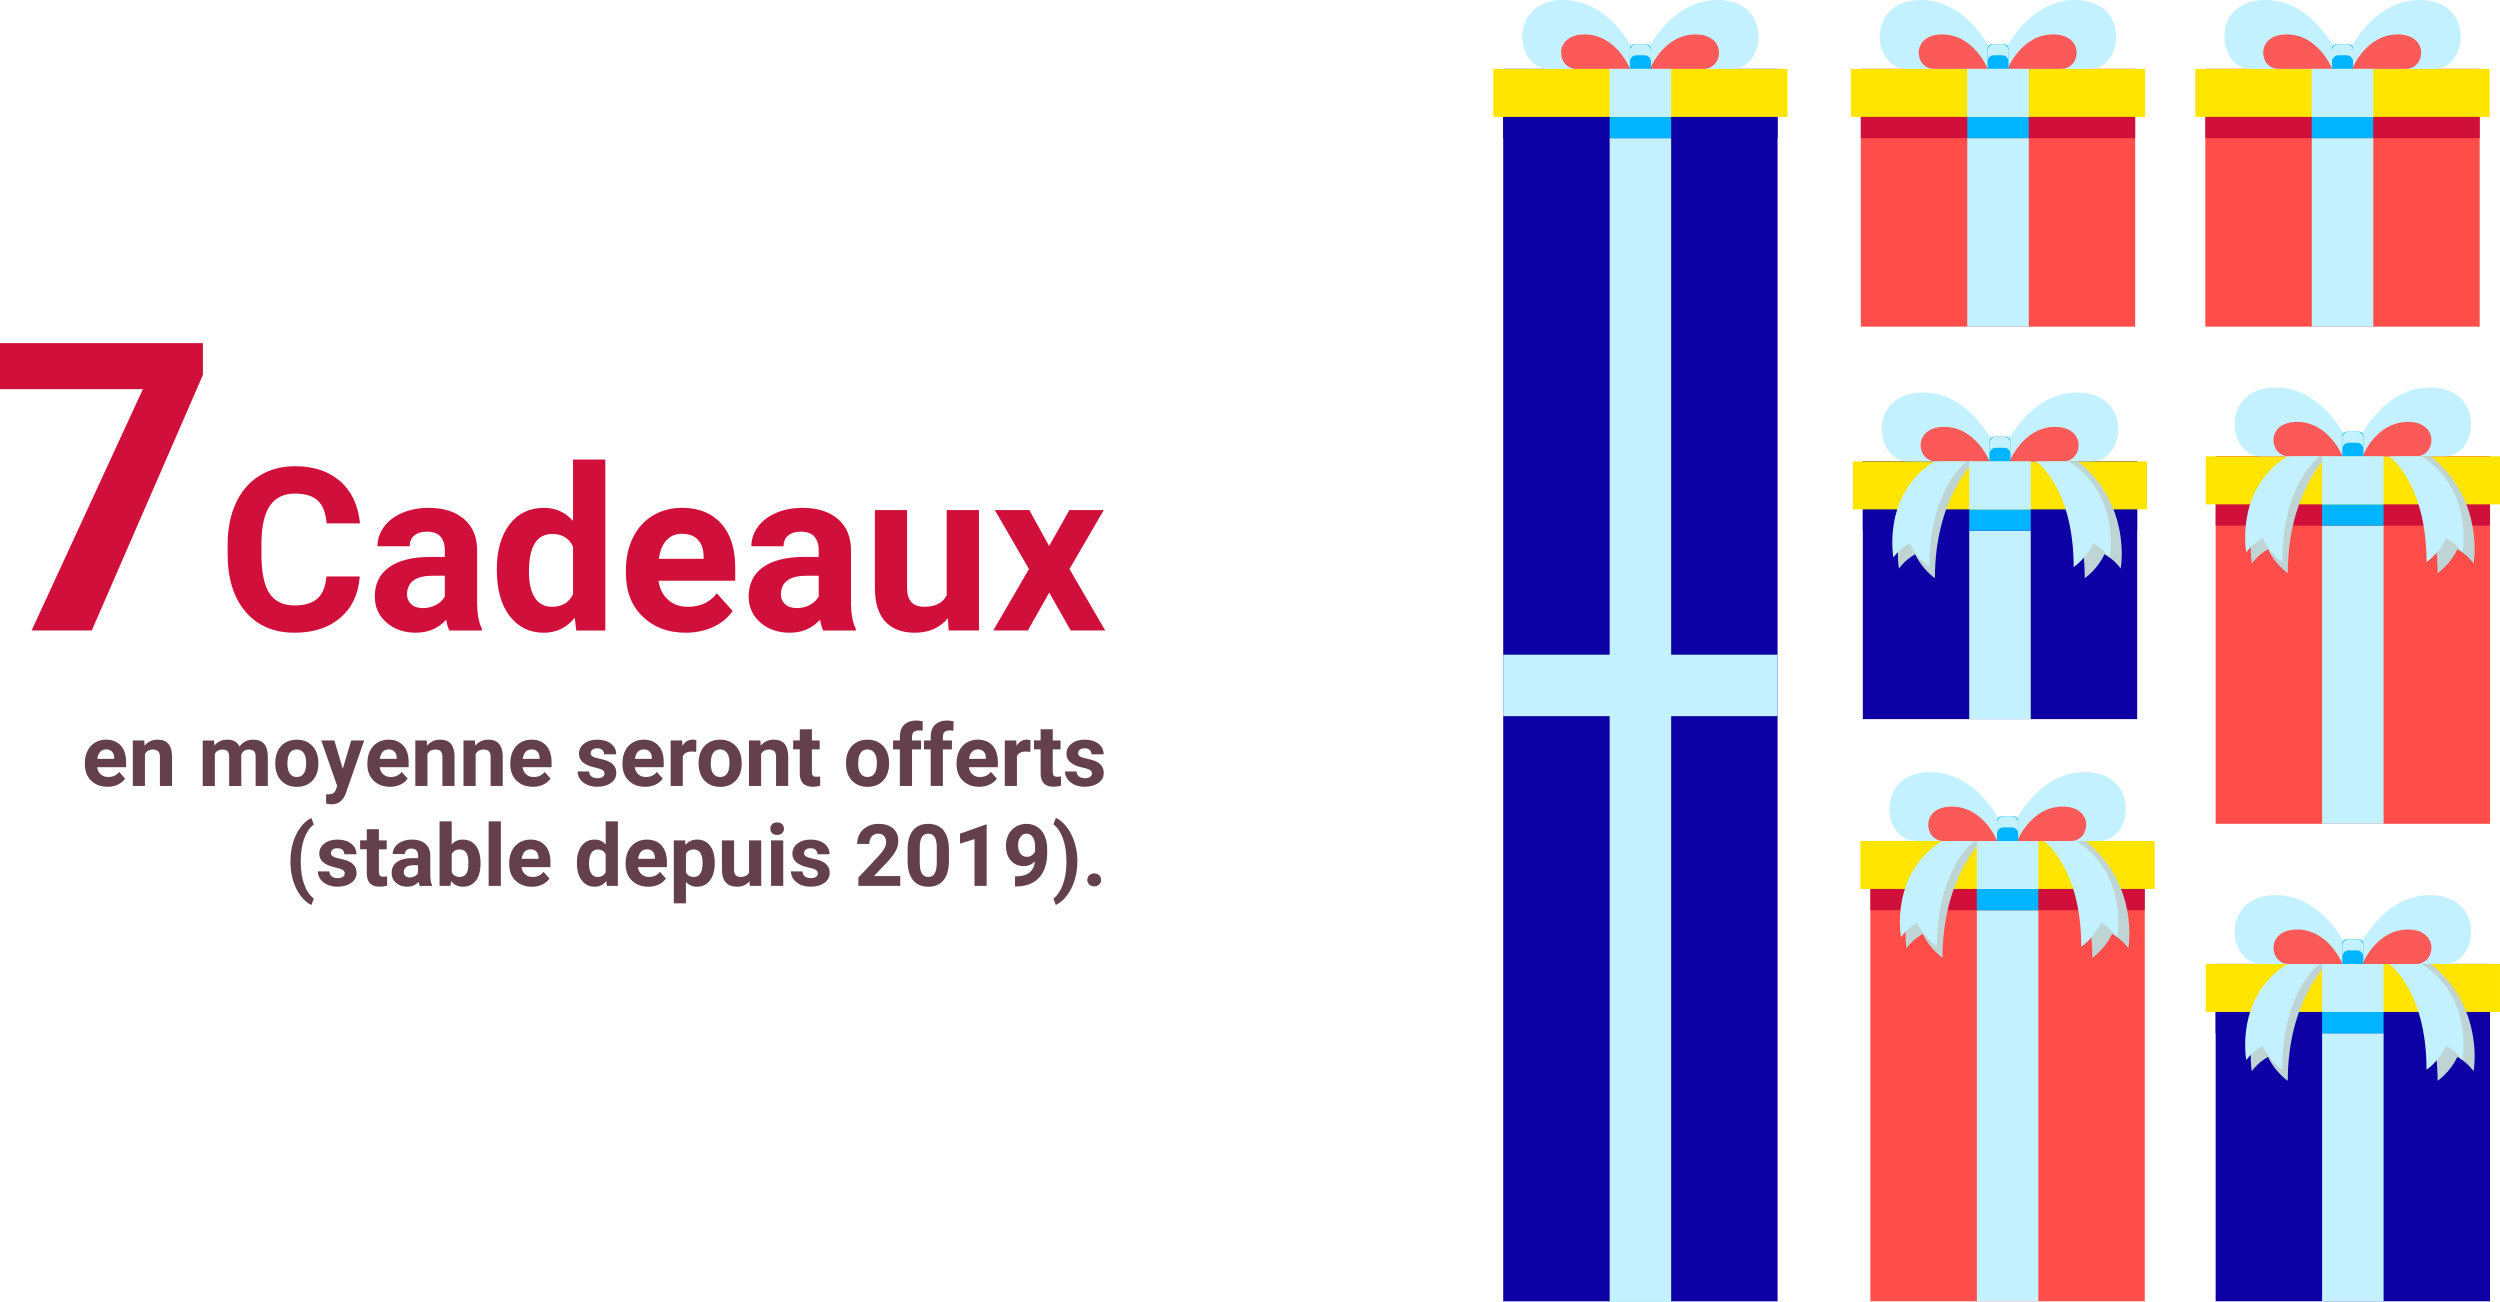 <?xml version="1.0" encoding="UTF-8"?>
<svg id="Calque_2" data-name="Calque 2" xmlns="http://www.w3.org/2000/svg" viewBox="0 0 900.56 468.99">
  <defs>
    <style>
      .cls-1 {
        fill: #00b4ff;
      }

      .cls-2 {
        fill: #ff4d49;
      }

      .cls-3 {
        fill: #c3f1ff;
      }

      .cls-4 {
        fill: #0d00a4;
      }

      .cls-5 {
        fill: #bed4d5;
      }

      .cls-6 {
        fill: #ffe500;
      }

      .cls-7 {
        fill: #64404c;
      }

      .cls-8 {
        fill: #fc5959;
      }

      .cls-9 {
        fill: #d0103a;
      }
    </style>
  </defs>
  <g id="Calque_1-2" data-name="Calque 1">
    <g>
      <path class="cls-9" d="m73.09,135.07l-40.03,92.05H11.38l40.1-86.95H0v-16.56h73.09v11.47Z"/>
      <path class="cls-9" d="m129.6,207.67c-.46,6.28-2.77,11.23-6.96,14.84-4.18,3.61-9.7,5.41-16.54,5.41-7.48,0-13.37-2.52-17.66-7.56s-6.44-11.96-6.44-20.75v-3.57c0-5.61.99-10.56,2.97-14.83,1.98-4.28,4.8-7.56,8.48-9.84,3.67-2.29,7.95-3.43,12.81-3.43,6.74,0,12.16,1.8,16.28,5.41,4.12,3.61,6.5,8.67,7.14,15.2h-12.03c-.29-3.77-1.34-6.5-3.15-8.2-1.8-1.7-4.55-2.55-8.24-2.55-4.01,0-7.01,1.44-9,4.31-1.99,2.87-3.01,7.33-3.07,13.37v4.41c0,6.31.96,10.92,2.87,13.83,1.91,2.91,4.93,4.37,9.04,4.37,3.71,0,6.49-.85,8.32-2.55,1.83-1.7,2.88-4.32,3.15-7.88h12.03Z"/>
      <path class="cls-9" d="m161.88,227.12c-.54-1.04-.92-2.34-1.16-3.89-2.81,3.13-6.46,4.69-10.95,4.69-4.25,0-7.77-1.23-10.57-3.69-2.79-2.46-4.19-5.56-4.19-9.3,0-4.6,1.7-8.13,5.11-10.58s8.33-3.7,14.78-3.73h5.33v-2.49c0-2-.52-3.61-1.54-4.81-1.03-1.2-2.65-1.8-4.87-1.8-1.95,0-3.48.47-4.59,1.4-1.11.94-1.66,2.22-1.66,3.85h-11.59c0-2.51.77-4.84,2.33-6.98,1.55-2.14,3.74-3.82,6.58-5.03,2.83-1.22,6.01-1.82,9.54-1.82,5.35,0,9.59,1.34,12.73,4.03,3.14,2.69,4.71,6.46,4.71,11.33v18.8c.03,4.12.6,7.23,1.72,9.34v.68h-11.71Zm-9.58-8.06c1.71,0,3.29-.38,4.73-1.14,1.44-.76,2.51-1.78,3.21-3.07v-7.46h-4.33c-5.8,0-8.89,2-9.26,6.01l-.04.68c0,1.44.51,2.63,1.52,3.57,1.02.94,2.41,1.4,4.17,1.4Z"/>
      <path class="cls-9" d="m178.96,205.11c0-6.76,1.52-12.15,4.55-16.16,3.03-4.01,7.18-6.01,12.45-6.01,4.22,0,7.71,1.58,10.46,4.73v-22.13h11.63v61.59h-10.46l-.56-4.61c-2.89,3.61-6.6,5.41-11.15,5.41-5.11,0-9.2-2.01-12.29-6.03s-4.63-9.62-4.63-16.78Zm11.59.86c0,4.07.71,7.19,2.12,9.36,1.42,2.17,3.47,3.25,6.17,3.25,3.58,0,6.11-1.51,7.58-4.54v-17.15c-1.44-3.03-3.94-4.54-7.5-4.54-5.59,0-8.38,4.54-8.38,13.61Z"/>
      <path class="cls-9" d="m247,227.92c-6.36,0-11.54-1.95-15.54-5.85-4-3.9-5.99-9.1-5.99-15.6v-1.12c0-4.36.84-8.25,2.53-11.69,1.68-3.43,4.07-6.08,7.16-7.94,3.09-1.86,6.61-2.79,10.57-2.79,5.93,0,10.61,1.87,14.01,5.61,3.41,3.74,5.11,9.05,5.11,15.92v4.73h-27.63c.37,2.83,1.5,5.11,3.39,6.82,1.88,1.71,4.27,2.57,7.16,2.57,4.46,0,7.95-1.62,10.47-4.85l5.69,6.38c-1.74,2.46-4.09,4.38-7.06,5.75-2.97,1.38-6.26,2.06-9.86,2.06Zm-1.32-35.65c-2.3,0-4.16.78-5.59,2.34-1.43,1.56-2.35,3.79-2.75,6.69h16.12v-.93c-.05-2.58-.75-4.57-2.09-5.98-1.34-1.41-3.23-2.11-5.69-2.11Z"/>
      <path class="cls-9" d="m296.56,227.12c-.54-1.04-.92-2.34-1.16-3.89-2.81,3.13-6.46,4.69-10.95,4.69-4.25,0-7.77-1.23-10.57-3.69-2.79-2.46-4.19-5.56-4.19-9.3,0-4.6,1.7-8.13,5.11-10.58s8.33-3.7,14.78-3.73h5.33v-2.49c0-2-.52-3.61-1.54-4.81-1.03-1.2-2.65-1.8-4.87-1.8-1.95,0-3.48.47-4.59,1.4-1.11.94-1.66,2.22-1.66,3.85h-11.59c0-2.51.77-4.84,2.33-6.98,1.55-2.14,3.74-3.82,6.58-5.03,2.83-1.22,6.01-1.82,9.54-1.82,5.35,0,9.59,1.34,12.73,4.03,3.14,2.69,4.71,6.46,4.71,11.33v18.8c.03,4.12.6,7.23,1.72,9.34v.68h-11.71Zm-9.58-8.06c1.71,0,3.29-.38,4.73-1.14,1.44-.76,2.51-1.78,3.21-3.07v-7.46h-4.33c-5.8,0-8.89,2-9.26,6.01l-.04.68c0,1.44.51,2.63,1.52,3.57,1.02.94,2.41,1.4,4.17,1.4Z"/>
      <path class="cls-9" d="m341.43,222.71c-2.86,3.47-6.82,5.21-11.87,5.21-4.65,0-8.2-1.34-10.65-4.01-2.45-2.67-3.7-6.59-3.75-11.75v-28.43h11.59v28.06c0,4.52,2.06,6.78,6.17,6.78s6.63-1.36,8.1-4.09v-30.75h11.63v43.38h-10.91l-.32-4.41Z"/>
      <path class="cls-9" d="m377.92,196.68l7.3-12.95h12.39l-12.35,21.25,12.87,22.13h-12.43l-7.74-13.63-7.7,13.63h-12.47l12.87-22.13-12.31-21.25h12.43l7.14,12.95Z"/>
      <path class="cls-7" d="m38.7,283.42c-2.4,0-4.36-.74-5.87-2.21-1.51-1.47-2.26-3.44-2.26-5.89v-.42c0-1.65.32-3.12.95-4.41.64-1.3,1.54-2.29,2.7-3,1.17-.7,2.5-1.05,3.99-1.05,2.24,0,4,.71,5.29,2.12,1.29,1.41,1.93,3.42,1.93,6.01v1.79h-10.43c.14,1.07.57,1.93,1.28,2.57.71.65,1.61.97,2.7.97,1.69,0,3-.61,3.95-1.83l2.15,2.41c-.66.93-1.54,1.65-2.66,2.17s-2.36.78-3.72.78Zm-.5-13.46c-.87,0-1.57.29-2.11.88-.54.59-.89,1.43-1.04,2.52h6.08v-.35c-.02-.97-.28-1.73-.79-2.26-.5-.53-1.22-.8-2.15-.8Z"/>
      <path class="cls-7" d="m51.95,266.74l.14,1.89c1.17-1.46,2.74-2.19,4.71-2.19,1.74,0,3.03.51,3.88,1.53.85,1.02,1.28,2.54,1.3,4.57v10.58h-4.37v-10.47c0-.93-.2-1.6-.61-2.02-.4-.42-1.07-.63-2.01-.63-1.23,0-2.15.52-2.77,1.57v11.55h-4.37v-16.38h4.12Z"/>
      <path class="cls-7" d="m77.1,266.74l.14,1.83c1.16-1.42,2.73-2.13,4.71-2.13,2.11,0,3.56.83,4.34,2.5,1.15-1.66,2.79-2.5,4.92-2.5,1.78,0,3.1.52,3.97,1.55.87,1.03,1.3,2.59,1.3,4.67v10.46h-4.39v-10.44c0-.93-.18-1.61-.54-2.04-.36-.43-1-.64-1.92-.64-1.31,0-2.22.62-2.72,1.88l.02,11.25h-4.37v-10.43c0-.95-.19-1.63-.56-2.06-.37-.42-1.01-.63-1.91-.63-1.24,0-2.14.51-2.69,1.54v11.58h-4.37v-16.38h4.1Z"/>
      <path class="cls-7" d="m99.16,274.78c0-1.62.31-3.07.94-4.34.63-1.27,1.53-2.25,2.7-2.95,1.18-.7,2.54-1.04,4.09-1.04,2.21,0,4.01.68,5.41,2.03,1.4,1.35,2.18,3.19,2.34,5.51l.03,1.12c0,2.51-.7,4.53-2.1,6.05-1.4,1.52-3.28,2.28-5.65,2.28s-4.25-.76-5.65-2.27c-1.41-1.51-2.11-3.57-2.11-6.18v-.2Zm4.37.31c0,1.56.29,2.75.88,3.57.58.82,1.42,1.24,2.51,1.24s1.89-.41,2.48-1.22c.6-.81.89-2.12.89-3.9,0-1.53-.3-2.71-.89-3.55-.6-.84-1.43-1.26-2.51-1.26s-1.9.42-2.48,1.25c-.59.83-.88,2.12-.88,3.87Z"/>
      <path class="cls-7" d="m123.48,276.93l3.03-10.19h4.69l-6.58,18.92-.36.86c-.98,2.14-2.59,3.21-4.84,3.21-.64,0-1.28-.1-1.94-.29v-3.32l.67.02c.83,0,1.45-.13,1.85-.38.41-.25.73-.67.96-1.26l.51-1.35-5.74-16.42h4.71l3.04,10.19Z"/>
      <path class="cls-7" d="m140.47,283.42c-2.4,0-4.36-.74-5.87-2.21-1.51-1.47-2.26-3.44-2.26-5.89v-.42c0-1.65.32-3.12.95-4.41.64-1.3,1.54-2.29,2.7-3,1.17-.7,2.5-1.05,3.99-1.05,2.24,0,4,.71,5.29,2.12,1.29,1.41,1.93,3.42,1.93,6.01v1.79h-10.43c.14,1.07.57,1.93,1.28,2.57.71.65,1.61.97,2.7.97,1.69,0,3-.61,3.95-1.83l2.15,2.41c-.66.93-1.54,1.65-2.66,2.17s-2.36.78-3.72.78Zm-.5-13.46c-.87,0-1.57.29-2.11.88-.54.59-.89,1.43-1.04,2.52h6.08v-.35c-.02-.97-.28-1.73-.79-2.26-.5-.53-1.22-.8-2.15-.8Z"/>
      <path class="cls-7" d="m153.71,266.74l.14,1.89c1.17-1.46,2.74-2.19,4.71-2.19,1.74,0,3.03.51,3.88,1.53.85,1.02,1.28,2.54,1.3,4.57v10.58h-4.37v-10.47c0-.93-.2-1.6-.61-2.02-.4-.42-1.07-.63-2.01-.63-1.23,0-2.15.52-2.77,1.57v11.55h-4.37v-16.38h4.12Z"/>
      <path class="cls-7" d="m171.07,266.74l.14,1.89c1.17-1.46,2.74-2.19,4.71-2.19,1.74,0,3.03.51,3.88,1.53.85,1.02,1.28,2.54,1.3,4.57v10.58h-4.37v-10.47c0-.93-.2-1.6-.61-2.02-.4-.42-1.07-.63-2.01-.63-1.23,0-2.15.52-2.77,1.57v11.55h-4.37v-16.38h4.12Z"/>
      <path class="cls-7" d="m191.95,283.42c-2.4,0-4.36-.74-5.87-2.21-1.51-1.47-2.26-3.44-2.26-5.89v-.42c0-1.65.32-3.12.95-4.41.64-1.3,1.54-2.29,2.7-3,1.17-.7,2.5-1.05,3.99-1.05,2.24,0,4,.71,5.29,2.12,1.29,1.41,1.93,3.42,1.93,6.01v1.79h-10.43c.14,1.07.57,1.93,1.28,2.57.71.65,1.61.97,2.7.97,1.69,0,3-.61,3.95-1.83l2.15,2.41c-.66.93-1.54,1.65-2.66,2.17s-2.36.78-3.72.78Zm-.5-13.46c-.87,0-1.57.29-2.11.88-.54.59-.89,1.43-1.04,2.52h6.08v-.35c-.02-.97-.28-1.73-.79-2.26-.5-.53-1.22-.8-2.15-.8Z"/>
      <path class="cls-7" d="m217.75,278.59c0-.54-.27-.96-.79-1.26-.53-.31-1.38-.58-2.55-.83-3.9-.82-5.84-2.47-5.84-4.96,0-1.45.6-2.67,1.81-3.64,1.21-.97,2.78-1.46,4.73-1.46,2.08,0,3.74.49,4.99,1.47,1.25.98,1.87,2.25,1.87,3.81h-4.37c0-.62-.2-1.14-.61-1.55-.4-.41-1.03-.61-1.89-.61-.74,0-1.31.17-1.71.5-.4.33-.61.76-.61,1.27,0,.48.23.88.69,1.17.46.3,1.23.55,2.32.77,1.09.22,2.01.46,2.75.73,2.31.85,3.47,2.32,3.47,4.41,0,1.49-.64,2.7-1.92,3.62-1.28.92-2.94,1.38-4.96,1.38-1.37,0-2.59-.25-3.66-.73-1.06-.49-1.9-1.16-2.5-2.01s-.91-1.77-.91-2.76h4.15c.04.78.33,1.37.86,1.79.53.41,1.25.62,2.15.62.84,0,1.47-.16,1.9-.48.43-.32.64-.73.64-1.25Z"/>
      <path class="cls-7" d="m232.36,283.42c-2.4,0-4.36-.74-5.87-2.21-1.51-1.47-2.26-3.44-2.26-5.89v-.42c0-1.65.32-3.12.95-4.41.64-1.3,1.54-2.29,2.7-3,1.17-.7,2.5-1.05,3.99-1.05,2.24,0,4,.71,5.29,2.12,1.29,1.41,1.93,3.42,1.93,6.01v1.79h-10.43c.14,1.07.57,1.93,1.28,2.57.71.65,1.61.97,2.7.97,1.69,0,3-.61,3.95-1.83l2.15,2.41c-.66.93-1.54,1.65-2.66,2.17s-2.36.78-3.72.78Zm-.5-13.46c-.87,0-1.57.29-2.11.88-.54.59-.89,1.43-1.04,2.52h6.08v-.35c-.02-.97-.28-1.73-.79-2.26-.5-.53-1.22-.8-2.15-.8Z"/>
      <path class="cls-7" d="m250.78,270.84c-.6-.08-1.12-.12-1.57-.12-1.66,0-2.74.56-3.25,1.68v10.72h-4.37v-16.38h4.13l.12,1.95c.88-1.5,2.09-2.25,3.65-2.25.48,0,.94.07,1.36.2l-.06,4.21Z"/>
      <path class="cls-7" d="m251.66,274.78c0-1.62.31-3.07.94-4.34.63-1.27,1.53-2.25,2.7-2.95,1.18-.7,2.54-1.04,4.09-1.04,2.21,0,4.01.68,5.41,2.03,1.4,1.35,2.18,3.19,2.34,5.51l.03,1.12c0,2.51-.7,4.53-2.1,6.05-1.4,1.52-3.28,2.28-5.65,2.28s-4.25-.76-5.65-2.27c-1.41-1.51-2.11-3.57-2.11-6.18v-.2Zm4.37.31c0,1.56.29,2.75.88,3.57.58.82,1.42,1.24,2.51,1.24s1.89-.41,2.48-1.22c.6-.81.89-2.12.89-3.9,0-1.53-.3-2.71-.89-3.55-.6-.84-1.43-1.26-2.51-1.26s-1.9.42-2.48,1.25c-.59.83-.88,2.12-.88,3.87Z"/>
      <path class="cls-7" d="m273.9,266.74l.14,1.89c1.17-1.46,2.74-2.19,4.71-2.19,1.74,0,3.03.51,3.88,1.53.85,1.02,1.28,2.54,1.3,4.57v10.58h-4.37v-10.47c0-.93-.2-1.6-.61-2.02-.4-.42-1.07-.63-2.01-.63-1.23,0-2.15.52-2.77,1.57v11.55h-4.37v-16.38h4.12Z"/>
      <path class="cls-7" d="m292.47,262.71v4.03h2.8v3.21h-2.8v8.17c0,.61.12,1.04.35,1.3.23.26.68.39,1.33.39.48,0,.91-.04,1.29-.11v3.32c-.86.26-1.74.39-2.65.39-3.07,0-4.63-1.55-4.69-4.65v-8.83h-2.39v-3.21h2.39v-4.03h4.37Z"/>
      <path class="cls-7" d="m304.75,274.78c0-1.62.31-3.07.94-4.34.63-1.27,1.53-2.25,2.7-2.95,1.18-.7,2.54-1.04,4.09-1.04,2.21,0,4.01.68,5.41,2.03,1.4,1.35,2.18,3.19,2.34,5.51l.03,1.12c0,2.51-.7,4.53-2.1,6.05-1.4,1.52-3.28,2.28-5.65,2.28s-4.25-.76-5.65-2.27c-1.41-1.51-2.11-3.57-2.11-6.18v-.2Zm4.37.31c0,1.56.29,2.75.88,3.57.58.82,1.42,1.24,2.51,1.24s1.89-.41,2.48-1.22c.6-.81.89-2.12.89-3.9,0-1.53-.3-2.71-.89-3.55-.6-.84-1.43-1.26-2.51-1.26s-1.9.42-2.48,1.25c-.59.83-.88,2.12-.88,3.87Z"/>
      <path class="cls-7" d="m324.15,283.12v-13.17h-2.44v-3.21h2.44v-1.39c0-1.84.53-3.26,1.58-4.28,1.05-1.01,2.53-1.52,4.43-1.52.61,0,1.35.1,2.23.3l-.05,3.39c-.36-.09-.81-.14-1.33-.14-1.65,0-2.47.77-2.47,2.32v1.32h3.25v3.21h-3.25v13.17h-4.39Z"/>
      <path class="cls-7" d="m335.26,283.12v-13.17h-2.44v-3.21h2.44v-1.39c0-1.84.53-3.26,1.58-4.28,1.05-1.01,2.53-1.52,4.43-1.52.61,0,1.35.1,2.23.3l-.05,3.39c-.36-.09-.81-.14-1.33-.14-1.65,0-2.47.77-2.47,2.32v1.32h3.25v3.21h-3.25v13.17h-4.39Z"/>
      <path class="cls-7" d="m352.71,283.42c-2.4,0-4.36-.74-5.87-2.21-1.51-1.47-2.26-3.44-2.26-5.89v-.42c0-1.65.32-3.12.95-4.41.64-1.3,1.54-2.29,2.7-3,1.17-.7,2.5-1.05,3.99-1.05,2.24,0,4,.71,5.29,2.12,1.29,1.41,1.93,3.42,1.93,6.01v1.79h-10.43c.14,1.07.57,1.93,1.28,2.57.71.65,1.61.97,2.7.97,1.69,0,3-.61,3.95-1.83l2.15,2.41c-.66.93-1.54,1.65-2.66,2.17s-2.36.78-3.72.78Zm-.5-13.46c-.87,0-1.57.29-2.11.88-.54.59-.89,1.43-1.04,2.52h6.08v-.35c-.02-.97-.28-1.73-.79-2.26-.5-.53-1.22-.8-2.15-.8Z"/>
      <path class="cls-7" d="m371.14,270.84c-.6-.08-1.12-.12-1.57-.12-1.66,0-2.74.56-3.25,1.68v10.72h-4.37v-16.38h4.13l.12,1.95c.88-1.5,2.09-2.25,3.65-2.25.48,0,.94.07,1.36.2l-.06,4.21Z"/>
      <path class="cls-7" d="m379.23,262.71v4.03h2.8v3.21h-2.8v8.17c0,.61.12,1.04.35,1.3.23.26.68.39,1.33.39.48,0,.91-.04,1.29-.11v3.32c-.86.26-1.74.39-2.65.39-3.07,0-4.63-1.55-4.69-4.65v-8.83h-2.39v-3.21h2.39v-4.03h4.37Z"/>
      <path class="cls-7" d="m393.34,278.59c0-.54-.27-.96-.79-1.26-.53-.31-1.38-.58-2.55-.83-3.9-.82-5.84-2.47-5.84-4.96,0-1.45.6-2.67,1.81-3.64,1.21-.97,2.78-1.46,4.73-1.46,2.08,0,3.74.49,4.99,1.47,1.25.98,1.87,2.25,1.87,3.81h-4.37c0-.62-.2-1.14-.61-1.55-.4-.41-1.03-.61-1.89-.61-.74,0-1.31.17-1.71.5-.4.33-.61.76-.61,1.27,0,.48.23.88.69,1.17.46.3,1.23.55,2.32.77,1.09.22,2.01.46,2.75.73,2.31.85,3.47,2.32,3.47,4.41,0,1.49-.64,2.7-1.92,3.62-1.28.92-2.94,1.38-4.96,1.38-1.37,0-2.59-.25-3.66-.73-1.06-.49-1.9-1.16-2.5-2.01s-.91-1.77-.91-2.76h4.15c.04.78.33,1.37.86,1.79.53.41,1.25.62,2.15.62.84,0,1.47-.16,1.9-.48.43-.32.64-.73.64-1.25Z"/>
      <path class="cls-7" d="m104.63,310.16c0-2.31.31-4.51.92-6.6.62-2.09,1.52-3.94,2.72-5.55,1.2-1.61,2.5-2.73,3.91-3.35l.85,2.36c-1.47,1.09-2.62,2.78-3.45,5.06-.83,2.28-1.24,4.94-1.24,7.99v.47c0,3.06.41,5.73,1.23,8.02.82,2.29,1.97,4,3.47,5.13l-.85,2.32c-1.37-.62-2.65-1.7-3.84-3.26-1.19-1.56-2.09-3.36-2.72-5.4-.63-2.04-.96-4.17-1-6.39v-.8Z"/>
      <path class="cls-7" d="m124.18,314.59c0-.54-.27-.96-.79-1.26-.53-.31-1.38-.58-2.55-.83-3.9-.82-5.84-2.47-5.84-4.96,0-1.45.6-2.67,1.81-3.64,1.21-.97,2.78-1.46,4.73-1.46,2.08,0,3.74.49,4.99,1.47,1.25.98,1.87,2.25,1.87,3.81h-4.37c0-.62-.2-1.14-.61-1.55-.4-.41-1.03-.61-1.89-.61-.74,0-1.31.17-1.71.5-.4.33-.61.76-.61,1.27,0,.48.23.88.69,1.17.46.3,1.23.55,2.32.77,1.09.22,2.01.46,2.75.73,2.31.85,3.47,2.32,3.47,4.41,0,1.49-.64,2.7-1.92,3.62-1.28.92-2.94,1.38-4.96,1.38-1.37,0-2.59-.25-3.66-.73-1.06-.49-1.9-1.16-2.5-2.01s-.91-1.77-.91-2.76h4.15c.04.78.33,1.37.86,1.79.53.41,1.25.62,2.15.62.84,0,1.47-.16,1.9-.48.43-.32.64-.73.64-1.25Z"/>
      <path class="cls-7" d="m136.49,298.71v4.03h2.8v3.21h-2.8v8.17c0,.61.12,1.04.35,1.3.23.26.68.39,1.33.39.48,0,.91-.04,1.29-.11v3.32c-.86.26-1.74.39-2.65.39-3.07,0-4.63-1.55-4.69-4.65v-8.83h-2.39v-3.21h2.39v-4.03h4.37Z"/>
      <path class="cls-7" d="m151.22,319.12c-.2-.39-.35-.88-.44-1.47-1.06,1.18-2.44,1.77-4.13,1.77-1.6,0-2.93-.46-3.99-1.39-1.05-.93-1.58-2.1-1.58-3.51,0-1.74.64-3.07,1.93-4,1.29-.93,3.15-1.4,5.58-1.41h2.01v-.94c0-.76-.19-1.36-.58-1.82-.39-.46-1-.68-1.84-.68-.74,0-1.31.18-1.73.53-.42.35-.63.84-.63,1.45h-4.37c0-.95.29-1.83.88-2.63.58-.81,1.41-1.44,2.48-1.9,1.07-.46,2.27-.69,3.6-.69,2.02,0,3.62.51,4.81,1.52,1.19,1.01,1.78,2.44,1.78,4.28v7.1c0,1.55.23,2.73.65,3.53v.26h-4.42Zm-3.62-3.04c.65,0,1.24-.14,1.79-.43.54-.29.95-.67,1.21-1.16v-2.82h-1.63c-2.19,0-3.36.76-3.5,2.27l-.02.26c0,.54.19.99.58,1.35.38.35.91.53,1.57.53Z"/>
      <path class="cls-7" d="m173.1,311.08c0,2.62-.56,4.67-1.68,6.14-1.12,1.47-2.68,2.2-4.69,2.2-1.78,0-3.19-.68-4.25-2.04l-.2,1.74h-3.94v-23.25h4.37v8.34c1.01-1.18,2.34-1.77,3.98-1.77,2,0,3.56.73,4.7,2.2,1.14,1.47,1.7,3.54,1.7,6.2v.24Zm-4.37-.32c0-1.66-.26-2.86-.79-3.62-.52-.76-1.31-1.14-2.35-1.14-1.39,0-2.35.57-2.88,1.71v6.46c.53,1.15,1.5,1.72,2.91,1.72s2.34-.7,2.79-2.09c.21-.67.32-1.68.32-3.04Z"/>
      <path class="cls-7" d="m180.42,319.12h-4.39v-23.25h4.39v23.25Z"/>
      <path class="cls-7" d="m191.56,319.42c-2.4,0-4.36-.74-5.87-2.21-1.51-1.47-2.26-3.44-2.26-5.89v-.42c0-1.65.32-3.12.95-4.41.64-1.3,1.54-2.29,2.7-3,1.17-.7,2.5-1.05,3.99-1.05,2.24,0,4,.71,5.29,2.12,1.29,1.41,1.93,3.42,1.93,6.01v1.79h-10.43c.14,1.07.57,1.93,1.28,2.57.71.65,1.61.97,2.7.97,1.69,0,3-.61,3.95-1.83l2.15,2.41c-.66.93-1.54,1.65-2.66,2.17s-2.36.78-3.72.78Zm-.5-13.46c-.87,0-1.57.29-2.11.88-.54.59-.89,1.43-1.04,2.52h6.08v-.35c-.02-.97-.28-1.73-.79-2.26-.5-.53-1.22-.8-2.15-.8Z"/>
      <path class="cls-7" d="m207.81,310.81c0-2.55.57-4.59,1.72-6.1,1.15-1.51,2.71-2.27,4.7-2.27,1.59,0,2.91.6,3.95,1.79v-8.36h4.39v23.25h-3.95l-.21-1.74c-1.09,1.36-2.49,2.04-4.21,2.04-1.93,0-3.47-.76-4.64-2.28-1.17-1.52-1.75-3.63-1.75-6.33Zm4.37.33c0,1.54.27,2.71.8,3.53.53.82,1.31,1.23,2.33,1.23,1.35,0,2.31-.57,2.86-1.71v-6.47c-.54-1.14-1.49-1.71-2.83-1.71-2.11,0-3.16,1.71-3.16,5.14Z"/>
      <path class="cls-7" d="m233.5,319.42c-2.4,0-4.36-.74-5.87-2.21-1.51-1.47-2.26-3.44-2.26-5.89v-.42c0-1.65.32-3.12.95-4.41.64-1.3,1.54-2.29,2.7-3,1.17-.7,2.5-1.05,3.99-1.05,2.24,0,4,.71,5.29,2.12,1.29,1.41,1.93,3.42,1.93,6.01v1.79h-10.43c.14,1.07.57,1.93,1.28,2.57.71.65,1.61.97,2.7.97,1.69,0,3-.61,3.95-1.83l2.15,2.41c-.66.93-1.54,1.65-2.66,2.17s-2.36.78-3.72.78Zm-.5-13.46c-.87,0-1.57.29-2.11.88-.54.59-.89,1.43-1.04,2.52h6.08v-.35c-.02-.97-.28-1.73-.79-2.26-.5-.53-1.22-.8-2.15-.8Z"/>
      <path class="cls-7" d="m257.46,311.08c0,2.52-.57,4.54-1.72,6.06-1.15,1.52-2.69,2.28-4.64,2.28-1.66,0-2.99-.58-4.01-1.73v7.72h-4.37v-22.67h4.06l.15,1.6c1.06-1.27,2.44-1.91,4.15-1.91,2.02,0,3.59.75,4.71,2.24s1.68,3.55,1.68,6.18v.23Zm-4.37-.32c0-1.52-.27-2.7-.81-3.53-.54-.83-1.32-1.24-2.35-1.24-1.37,0-2.32.52-2.83,1.57v6.71c.53,1.08,1.49,1.62,2.86,1.62,2.09,0,3.13-1.71,3.13-5.13Z"/>
      <path class="cls-7" d="m269.98,317.45c-1.08,1.31-2.57,1.97-4.48,1.97-1.76,0-3.1-.5-4.02-1.51-.92-1.01-1.4-2.49-1.42-4.44v-10.73h4.37v10.59c0,1.71.78,2.56,2.33,2.56s2.5-.51,3.06-1.54v-11.61h4.39v16.38h-4.12l-.12-1.67Z"/>
      <path class="cls-7" d="m277.49,298.5c0-.66.22-1.2.66-1.62.44-.42,1.04-.63,1.79-.63s1.34.21,1.79.63c.44.42.67.96.67,1.62s-.22,1.21-.67,1.63c-.45.42-1.04.64-1.78.64s-1.33-.21-1.78-.64c-.45-.42-.67-.97-.67-1.63Zm4.65,20.62h-4.39v-16.38h4.39v16.38Z"/>
      <path class="cls-7" d="m294.61,314.59c0-.54-.27-.96-.79-1.26-.53-.31-1.38-.58-2.55-.83-3.9-.82-5.84-2.47-5.84-4.96,0-1.45.6-2.67,1.81-3.64,1.21-.97,2.78-1.46,4.73-1.46,2.08,0,3.74.49,4.99,1.47,1.25.98,1.87,2.25,1.87,3.81h-4.37c0-.62-.2-1.14-.61-1.55-.4-.41-1.03-.61-1.89-.61-.74,0-1.31.17-1.71.5-.4.33-.61.76-.61,1.27,0,.48.23.88.69,1.17.46.3,1.23.55,2.32.77,1.09.22,2.01.46,2.75.73,2.31.85,3.47,2.32,3.47,4.41,0,1.49-.64,2.7-1.92,3.62-1.28.92-2.94,1.38-4.96,1.38-1.37,0-2.59-.25-3.66-.73-1.06-.49-1.9-1.16-2.5-2.01s-.91-1.77-.91-2.76h4.15c.04.78.33,1.37.86,1.79.53.41,1.25.62,2.15.62.84,0,1.47-.16,1.9-.48.43-.32.64-.73.64-1.25Z"/>
      <path class="cls-7" d="m324.32,319.12h-15.11v-3l7.13-7.6c.98-1.07,1.7-2,2.17-2.8.47-.8.7-1.55.7-2.27,0-.98-.25-1.75-.74-2.31-.49-.56-1.2-.84-2.12-.84-.99,0-1.77.34-2.34,1.02-.57.68-.86,1.58-.86,2.69h-4.39c0-1.34.32-2.57.96-3.68.64-1.11,1.55-1.98,2.72-2.61,1.17-.63,2.5-.95,3.98-.95,2.27,0,4.03.54,5.29,1.63,1.26,1.09,1.88,2.63,1.88,4.62,0,1.09-.28,2.2-.85,3.33-.57,1.13-1.53,2.45-2.91,3.95l-5.01,5.28h9.48v3.53Z"/>
      <path class="cls-7" d="m341.83,310.01c0,3.05-.63,5.38-1.89,6.99-1.26,1.61-3.11,2.42-5.54,2.42s-4.24-.79-5.51-2.38c-1.27-1.58-1.92-3.85-1.95-6.81v-4.06c0-3.08.64-5.41,1.91-7.01,1.28-1.59,3.12-2.39,5.52-2.39s4.24.79,5.51,2.37,1.92,3.85,1.95,6.8v4.06Zm-4.37-4.46c0-1.83-.25-3.16-.75-3.99-.5-.83-1.28-1.25-2.34-1.25s-1.79.4-2.28,1.19c-.49.79-.75,2.03-.78,3.72v5.36c0,1.8.24,3.13.73,4.01.49.87,1.27,1.31,2.35,1.31s1.84-.42,2.32-1.26c.47-.84.72-2.12.74-3.85v-5.24Z"/>
      <path class="cls-7" d="m355.41,319.12h-4.37v-16.86l-5.22,1.62v-3.56l9.13-3.27h.47v22.07Z"/>
      <path class="cls-7" d="m372.8,310.31c-1.14,1.12-2.47,1.68-4,1.68-1.95,0-3.51-.67-4.68-2.01-1.17-1.34-1.76-3.14-1.76-5.41,0-1.44.32-2.77.95-3.97.63-1.21,1.51-2.14,2.64-2.82,1.13-.67,2.4-1.01,3.81-1.01s2.74.36,3.88,1.09c1.13.73,2.01,1.77,2.63,3.13.63,1.36.94,2.92.95,4.68v1.62c0,3.67-.91,6.56-2.74,8.66-1.83,2.1-4.42,3.22-7.77,3.36h-1.07s0-3.63,0-3.63l.97-.02c3.8-.17,5.86-1.96,6.18-5.36Zm-2.92-1.67c.71,0,1.31-.18,1.82-.54.51-.36.9-.8,1.16-1.32v-1.8c0-1.48-.28-2.63-.85-3.45-.57-.82-1.32-1.23-2.27-1.23-.88,0-1.6.4-2.16,1.2-.57.8-.85,1.81-.85,3.02s.27,2.19.83,2.96c.55.77,1.32,1.16,2.32,1.16Z"/>
      <path class="cls-7" d="m388.08,310.5c0,2.28-.33,4.48-.98,6.58-.66,2.11-1.6,3.97-2.83,5.58-1.23,1.62-2.55,2.72-3.95,3.33l-.85-2.32c1.43-1.08,2.56-2.75,3.39-5,.83-2.25,1.26-4.84,1.29-7.77v-.8c0-3.02-.41-5.68-1.23-7.98-.82-2.3-1.97-4.03-3.44-5.18l.85-2.32c1.37.6,2.67,1.67,3.88,3.24,1.22,1.56,2.16,3.39,2.83,5.46.67,2.08,1.02,4.23,1.05,6.46v.68Z"/>
      <path class="cls-7" d="m391.69,316.97c0-.7.23-1.26.7-1.7.47-.43,1.06-.65,1.76-.65s1.31.22,1.78.65c.47.43.7,1,.7,1.7s-.23,1.24-.7,1.67c-.46.43-1.06.64-1.79.64s-1.31-.21-1.77-.64c-.46-.43-.7-.99-.7-1.67Z"/>
    </g>
    <g>
      <rect class="cls-2" x="798.14" y="164.38" width="98.83" height="132.36" transform="translate(1695.11 461.13) rotate(180)"/>
      <rect class="cls-3" x="836.48" y="164.38" width="22.15" height="132.36"/>
      <rect class="cls-9" x="798.14" y="164.38" width="98.83" height="24.95" transform="translate(1695.11 353.72) rotate(180)"/>
      <rect class="cls-1" x="836.48" y="164.38" width="22.15" height="24.95"/>
      <rect class="cls-6" x="794.55" y="164.38" width="106.01" height="17.29" transform="translate(1695.11 346.06) rotate(180)"/>
      <path class="cls-3" d="m846.84,164.38s8.63-24.81,28.56-24.81,17.61,24.81,5.1,24.81h-33.65Z"/>
      <path class="cls-8" d="m851,164.38s4.95-12.41,16.4-12.41,10.12,12.41,2.93,12.41h-19.33Z"/>
      <path class="cls-3" d="m848.26,164.38s-8.63-24.81-28.56-24.81-17.61,24.81-5.1,24.81h33.65Z"/>
      <path class="cls-8" d="m843.84,164.38s-4.95-12.41-16.4-12.41-10.12,12.41-2.93,12.41h19.33Z"/>
      <path class="cls-1" d="m845.44,155.49h4.23c.93,0,1.68.75,1.68,1.68v7.21h-7.59v-7.21c0-.93.75-1.68,1.68-1.68Z"/>
      <path class="cls-3" d="m849.03,155.49h-2.95c-1.28,0-2.32,1.04-2.32,2.32v3.99c0-1.28,1.04-2.32,2.32-2.32h2.95c1.28,0,2.32,1.04,2.32,2.32v-3.99c0-1.28-1.04-2.32-2.32-2.32Z"/>
      <path class="cls-5" d="m863.98,164.38s14.1,13.42,14.1,42.08c0,0,4.49-2.99,7.1-8.6,0,0,3.14,1.52,5.86,5.11,0,0,4.22-22.56-15.36-38.59h-11.7Z"/>
      <path class="cls-3" d="m860.62,164.38s13.47,9.43,13.47,38.09c0,0,4.49-2.99,7.1-8.6,0,0,3.14,1.52,5.86,5.11,0,0,4.22-22.56-14.73-34.6h-11.7Z"/>
      <path class="cls-5" d="m838.22,164.38s-14.1,13.42-14.1,42.08c0,0-4.49-2.99-7.1-8.6,0,0-3.14,1.52-5.86,5.11,0,0-4.22-22.56,15.36-38.59h11.7Z"/>
      <path class="cls-3" d="m835.59,164.38s-13.47,9.43-13.47,38.09c0,0-4.49-2.99-7.1-8.6,0,0-3.14,1.52-5.86,5.11,0,0-4.22-22.56,14.73-34.6h11.7Z"/>
      <rect class="cls-3" x="836.48" y="164.38" width="22.15" height="17.29"/>
    </g>
    <g>
      <rect class="cls-2" x="673.77" y="302.95" width="98.83" height="165.81" transform="translate(1446.36 771.7) rotate(180)"/>
      <rect class="cls-3" x="712.11" y="302.95" width="22.15" height="165.81"/>
      <rect class="cls-9" x="673.77" y="302.95" width="98.83" height="24.95" transform="translate(1446.36 630.84) rotate(180)"/>
      <rect class="cls-1" x="712.11" y="302.95" width="22.15" height="24.95"/>
      <rect class="cls-6" x="670.18" y="302.95" width="106.01" height="17.29" transform="translate(1446.36 623.18) rotate(180)"/>
      <path class="cls-3" d="m722.47,302.95s8.63-24.81,28.56-24.81,17.61,24.81,5.1,24.81h-33.65Z"/>
      <path class="cls-8" d="m726.63,302.95s4.95-12.41,16.4-12.41,10.12,12.41,2.93,12.41h-19.33Z"/>
      <path class="cls-3" d="m723.89,302.95s-8.63-24.81-28.56-24.81-17.61,24.81-5.1,24.81h33.65Z"/>
      <path class="cls-8" d="m719.47,302.95s-4.95-12.41-16.4-12.41-10.12,12.41-2.93,12.41h19.33Z"/>
      <path class="cls-1" d="m721.07,294.05h4.23c.93,0,1.68.75,1.68,1.68v7.21h-7.59v-7.21c0-.93.75-1.68,1.68-1.68Z"/>
      <path class="cls-3" d="m724.66,294.05h-2.95c-1.28,0-2.32,1.04-2.32,2.32v3.99c0-1.28,1.04-2.32,2.32-2.32h2.95c1.28,0,2.32,1.04,2.32,2.32v-3.99c0-1.28-1.04-2.32-2.32-2.32Z"/>
      <path class="cls-5" d="m739.61,302.95s14.1,13.42,14.1,42.08c0,0,4.49-2.99,7.1-8.6,0,0,3.14,1.52,5.86,5.11,0,0,4.22-22.56-15.36-38.59h-11.7Z"/>
      <path class="cls-3" d="m736.25,302.95s13.47,9.43,13.47,38.09c0,0,4.49-2.99,7.1-8.6,0,0,3.14,1.52,5.86,5.11,0,0,4.22-22.56-14.73-34.6h-11.7Z"/>
      <path class="cls-5" d="m713.84,302.95s-14.1,13.42-14.1,42.08c0,0-4.49-2.99-7.1-8.6,0,0-3.14,1.52-5.86,5.11,0,0-4.22-22.56,15.36-38.59h11.7Z"/>
      <path class="cls-3" d="m711.22,302.95s-13.47,9.43-13.47,38.09c0,0-4.49-2.99-7.1-8.6,0,0-3.14,1.52-5.86,5.11,0,0-4.22-22.56,14.73-34.6h11.7Z"/>
      <rect class="cls-3" x="712.11" y="302.95" width="22.15" height="17.29"/>
    </g>
    <g>
      <rect class="cls-2" x="670.32" y="24.81" width="98.83" height="92.85" transform="translate(1439.46 142.47) rotate(180)"/>
      <rect class="cls-3" x="708.66" y="24.81" width="22.15" height="92.85"/>
      <rect class="cls-9" x="670.32" y="24.81" width="98.83" height="24.95" transform="translate(1439.46 74.58) rotate(180)"/>
      <rect class="cls-1" x="708.66" y="24.81" width="22.15" height="24.95"/>
      <rect class="cls-6" x="666.73" y="24.81" width="106.01" height="17.29" transform="translate(1439.46 66.92) rotate(180)"/>
      <path class="cls-3" d="m719.02,24.81s8.63-24.81,28.56-24.81,17.61,24.81,5.1,24.81h-33.65Z"/>
      <path class="cls-8" d="m723.18,24.81s4.95-12.41,16.4-12.41,10.12,12.41,2.93,12.41h-19.33Z"/>
      <path class="cls-3" d="m720.44,24.81s-8.63-24.81-28.56-24.81-17.61,24.81-5.1,24.81h33.65Z"/>
      <path class="cls-8" d="m716.02,24.81s-4.95-12.41-16.4-12.41-10.12,12.41-2.93,12.41h19.33Z"/>
      <path class="cls-1" d="m717.62,15.92h4.23c.93,0,1.68.75,1.68,1.68v7.21h-7.59v-7.21c0-.93.75-1.68,1.68-1.68Z"/>
      <path class="cls-3" d="m721.21,15.92h-2.95c-1.28,0-2.32,1.04-2.32,2.32v3.99c0-1.28,1.04-2.32,2.32-2.32h2.95c1.28,0,2.32,1.04,2.32,2.32v-3.99c0-1.28-1.04-2.32-2.32-2.32Z"/>
      <rect class="cls-3" x="708.66" y="24.81" width="22.15" height="17.29"/>
    </g>
    <g>
      <rect class="cls-2" x="794.42" y="24.81" width="98.83" height="92.85" transform="translate(1687.67 142.47) rotate(180)"/>
      <rect class="cls-3" x="832.76" y="24.81" width="22.15" height="92.85"/>
      <rect class="cls-9" x="794.42" y="24.81" width="98.83" height="24.95" transform="translate(1687.67 74.58) rotate(180)"/>
      <rect class="cls-1" x="832.76" y="24.81" width="22.15" height="24.95"/>
      <rect class="cls-6" x="790.83" y="24.81" width="106.01" height="17.29" transform="translate(1687.67 66.92) rotate(180)"/>
      <path class="cls-3" d="m843.13,24.81s8.63-24.81,28.56-24.81,17.61,24.81,5.1,24.81h-33.65Z"/>
      <path class="cls-8" d="m847.29,24.81s4.95-12.41,16.4-12.41,10.12,12.41,2.93,12.41h-19.33Z"/>
      <path class="cls-3" d="m844.55,24.81s-8.63-24.81-28.56-24.81-17.61,24.81-5.1,24.81h33.65Z"/>
      <path class="cls-8" d="m840.12,24.81s-4.95-12.41-16.4-12.41-10.12,12.41-2.93,12.41h19.33Z"/>
      <path class="cls-1" d="m841.72,15.92h4.23c.93,0,1.68.75,1.68,1.68v7.21h-7.59v-7.21c0-.93.75-1.68,1.68-1.68Z"/>
      <path class="cls-3" d="m845.31,15.92h-2.95c-1.28,0-2.32,1.04-2.32,2.32v3.99c0-1.28,1.04-2.32,2.32-2.32h2.95c1.28,0,2.32,1.04,2.32,2.32v-3.99c0-1.28-1.04-2.32-2.32-2.32Z"/>
      <rect class="cls-3" x="832.76" y="24.81" width="22.15" height="17.29"/>
    </g>
    <g>
      <rect class="cls-4" x="541.5" y="24.81" width="98.83" height="443.94" transform="translate(1181.82 493.57) rotate(180)"/>
      <rect class="cls-3" x="579.84" y="24.81" width="22.15" height="444.18"/>
      <rect class="cls-3" x="541.5" y="235.83" width="98.83" height="22.15"/>
      <rect class="cls-4" x="541.5" y="24.81" width="98.83" height="24.95" transform="translate(1181.82 74.58) rotate(180)"/>
      <rect class="cls-1" x="579.84" y="24.81" width="22.15" height="24.95"/>
      <rect class="cls-6" x="537.91" y="24.81" width="106.01" height="17.29" transform="translate(1181.82 66.92) rotate(180)"/>
      <path class="cls-3" d="m590.2,24.81s8.63-24.81,28.56-24.81,17.61,24.81,5.1,24.81h-33.65Z"/>
      <path class="cls-8" d="m594.36,24.81s4.95-12.41,16.4-12.41,10.12,12.41,2.93,12.41h-19.33Z"/>
      <path class="cls-3" d="m591.62,24.81s-8.63-24.81-28.56-24.81-17.61,24.81-5.1,24.81h33.65Z"/>
      <path class="cls-8" d="m587.2,24.81s-4.95-12.41-16.4-12.41-10.12,12.41-2.93,12.41h19.33Z"/>
      <path class="cls-1" d="m588.8,15.92h4.23c.93,0,1.68.75,1.68,1.68v7.21h-7.59v-7.21c0-.93.75-1.68,1.68-1.68Z"/>
      <path class="cls-3" d="m592.39,15.92h-2.95c-1.28,0-2.32,1.04-2.32,2.32v3.99c0-1.28,1.04-2.32,2.32-2.32h2.95c1.28,0,2.32,1.04,2.32,2.32v-3.99c0-1.28-1.04-2.32-2.32-2.32Z"/>
      <rect class="cls-3" x="579.84" y="24.81" width="22.15" height="17.29"/>
    </g>
    <g>
      <rect class="cls-4" x="798.14" y="347.25" width="98.83" height="121.51" transform="translate(1695.1 816) rotate(180)"/>
      <rect class="cls-3" x="836.48" y="347.25" width="22.15" height="121.51"/>
      <rect class="cls-4" x="798.14" y="347.25" width="98.83" height="24.95" transform="translate(1695.1 719.45) rotate(180)"/>
      <rect class="cls-1" x="836.48" y="347.25" width="22.15" height="24.95"/>
      <rect class="cls-6" x="794.55" y="347.25" width="106.01" height="17.29" transform="translate(1695.1 711.78) rotate(180)"/>
      <path class="cls-3" d="m846.84,347.25s8.63-24.81,28.56-24.81,17.61,24.81,5.1,24.81h-33.65Z"/>
      <path class="cls-8" d="m851,347.25s4.95-12.41,16.4-12.41,10.12,12.41,2.93,12.41h-19.33Z"/>
      <path class="cls-3" d="m848.26,347.25s-8.63-24.81-28.56-24.81-17.61,24.81-5.1,24.81h33.65Z"/>
      <path class="cls-8" d="m843.84,347.25s-4.95-12.41-16.4-12.41-10.12,12.41-2.93,12.41h19.33Z"/>
      <path class="cls-1" d="m845.44,338.36h4.23c.93,0,1.68.75,1.68,1.68v7.21h-7.59v-7.21c0-.93.75-1.68,1.68-1.68Z"/>
      <path class="cls-3" d="m849.03,338.36h-2.95c-1.28,0-2.32,1.04-2.32,2.32v3.99c0-1.28,1.04-2.32,2.32-2.32h2.95c1.28,0,2.32,1.04,2.32,2.32v-3.99c0-1.28-1.04-2.32-2.32-2.32Z"/>
      <path class="cls-5" d="m863.98,347.25s14.1,13.42,14.1,42.08c0,0,4.49-2.99,7.1-8.6,0,0,3.14,1.52,5.86,5.11,0,0,4.22-22.56-15.36-38.59h-11.7Z"/>
      <path class="cls-3" d="m860.62,347.25s13.47,9.43,13.47,38.09c0,0,4.49-2.99,7.1-8.6,0,0,3.14,1.52,5.86,5.11,0,0,4.22-22.56-14.73-34.6h-11.7Z"/>
      <path class="cls-5" d="m838.21,347.25s-14.1,13.42-14.1,42.08c0,0-4.49-2.99-7.1-8.6,0,0-3.14,1.52-5.86,5.11,0,0-4.22-22.56,15.36-38.59h11.7Z"/>
      <path class="cls-3" d="m835.59,347.25s-13.47,9.43-13.47,38.09c0,0-4.49-2.99-7.1-8.6,0,0-3.14,1.52-5.86,5.11,0,0-4.22-22.56,14.73-34.6h11.7Z"/>
      <rect class="cls-3" x="836.48" y="347.25" width="22.15" height="17.29"/>
    </g>
    <g>
      <rect class="cls-4" x="671.02" y="166.19" width="98.83" height="92.85" transform="translate(1440.88 425.23) rotate(180)"/>
      <rect class="cls-3" x="709.37" y="166.19" width="22.15" height="92.85"/>
      <rect class="cls-4" x="671.02" y="166.19" width="98.83" height="24.95" transform="translate(1440.88 357.34) rotate(180)"/>
      <rect class="cls-1" x="709.37" y="166.19" width="22.15" height="24.95"/>
      <rect class="cls-6" x="667.44" y="166.19" width="106.01" height="17.29" transform="translate(1440.88 349.68) rotate(180)"/>
      <path class="cls-3" d="m719.73,166.19s8.63-24.81,28.56-24.81,17.61,24.81,5.1,24.81h-33.65Z"/>
      <path class="cls-8" d="m723.89,166.19s4.95-12.41,16.4-12.41,10.12,12.41,2.93,12.41h-19.33Z"/>
      <path class="cls-3" d="m721.15,166.19s-8.63-24.81-28.56-24.81-17.61,24.81-5.1,24.81h33.65Z"/>
      <path class="cls-8" d="m716.72,166.19s-4.95-12.41-16.4-12.41-10.12,12.41-2.93,12.41h19.33Z"/>
      <path class="cls-1" d="m718.32,157.3h4.23c.93,0,1.68.75,1.68,1.68v7.21h-7.59v-7.21c0-.93.75-1.68,1.68-1.68Z"/>
      <path class="cls-3" d="m721.92,157.3h-2.95c-1.28,0-2.32,1.04-2.32,2.32v3.99c0-1.28,1.04-2.32,2.32-2.32h2.95c1.28,0,2.32,1.04,2.32,2.32v-3.99c0-1.28-1.04-2.32-2.32-2.32Z"/>
      <path class="cls-5" d="m736.87,166.19s14.1,13.42,14.1,42.08c0,0,4.49-2.99,7.1-8.6,0,0,3.14,1.52,5.86,5.11,0,0,4.22-22.56-15.36-38.59h-11.7Z"/>
      <path class="cls-3" d="m733.51,166.19s13.47,9.43,13.47,38.09c0,0,4.49-2.99,7.1-8.6,0,0,3.14,1.52,5.86,5.11,0,0,4.22-22.56-14.73-34.6h-11.7Z"/>
      <path class="cls-5" d="m711.1,166.19s-14.1,13.42-14.1,42.08c0,0-4.49-2.99-7.1-8.6,0,0-3.14,1.52-5.86,5.11,0,0-4.22-22.56,15.36-38.59h11.7Z"/>
      <path class="cls-3" d="m708.48,166.19s-13.47,9.43-13.47,38.09c0,0-4.49-2.99-7.1-8.6,0,0-3.14,1.52-5.86,5.11,0,0-4.22-22.56,14.73-34.6h11.7Z"/>
      <rect class="cls-3" x="709.37" y="166.19" width="22.15" height="17.29"/>
    </g>
  </g>
</svg>